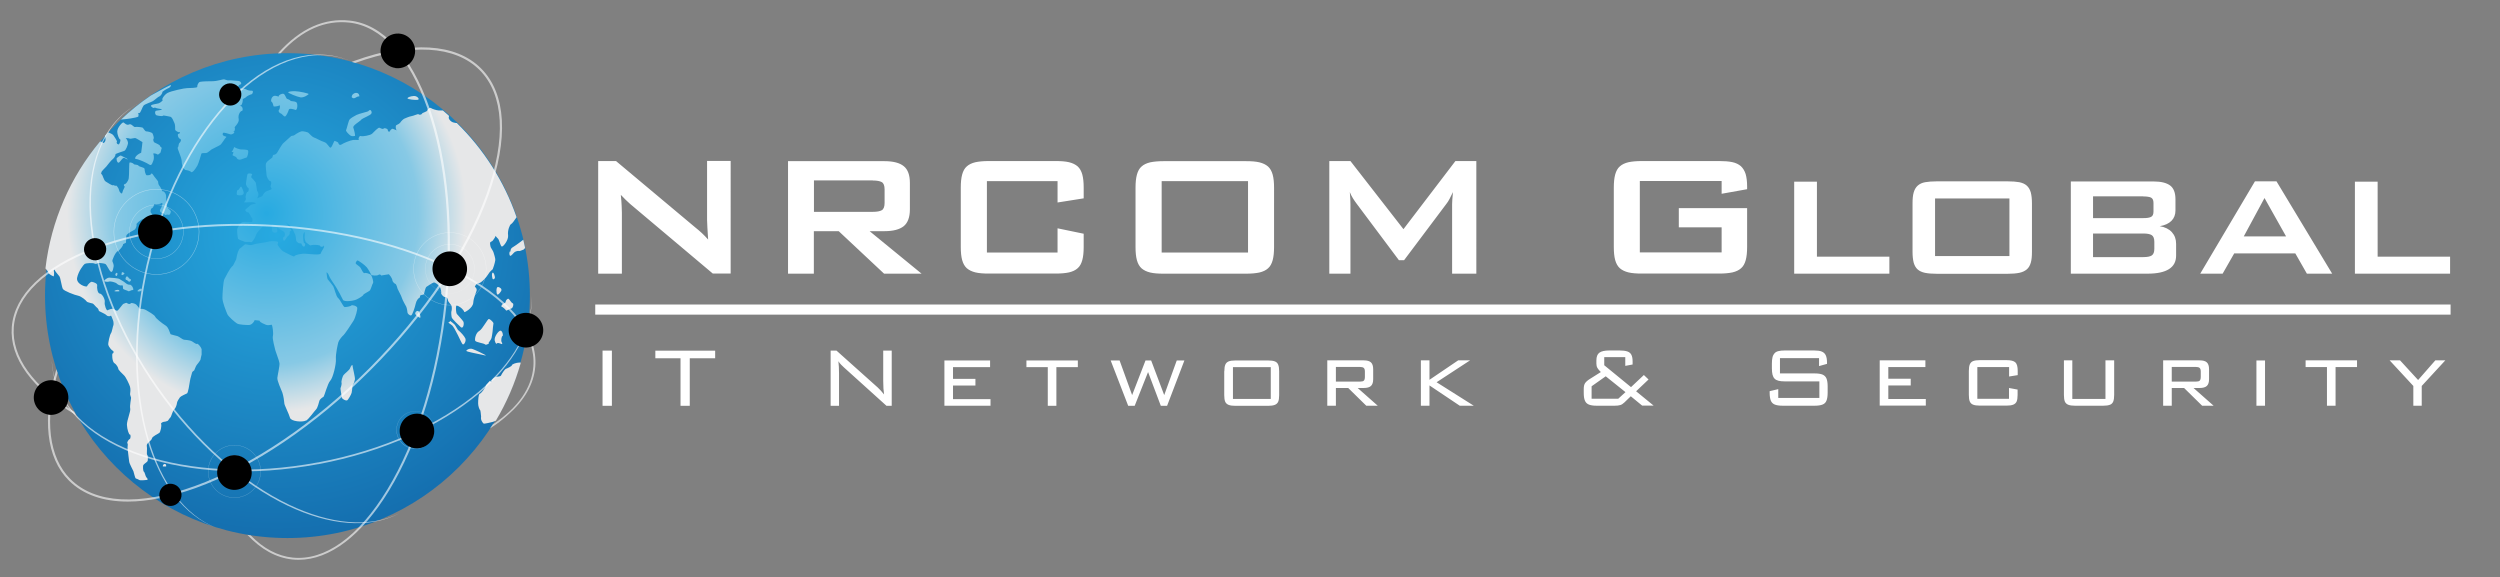 <?xml version="1.0" encoding="UTF-8"?> <!-- Generator: Adobe Illustrator 22.0.1, SVG Export Plug-In . SVG Version: 6.00 Build 0) --> <svg xmlns="http://www.w3.org/2000/svg" xmlns:xlink="http://www.w3.org/1999/xlink" id="Réteg_1" x="0px" y="0px" viewBox="0 0 667.064 153.956" style="enable-background:new 0 0 667.064 153.956;" xml:space="preserve"><rect x="0" y="0" width="667.064" height="153.956" fill="#808080" stroke="none"/> <style type="text/css"> .st0{fill:url(#SVGID_1_);} .st1{fill:url(#SVGID_2_);} .st2{fill:#FFFFFF;fill-opacity:0.6;} .st3{fill:#FFFFFF;fill-opacity:0.502;} .st4{fill:url(#SVGID_3_);} .st5{fill:url(#SVGID_4_);} .st6{fill:url(#SVGID_5_);} .st7{fill:url(#SVGID_6_);} .st8{fill:url(#SVGID_7_);} .st9{fill:url(#SVGID_8_);} .st10{fill:url(#SVGID_9_);} .st11{fill:url(#SVGID_10_);} .st12{fill:url(#SVGID_11_);} .st13{fill:url(#SVGID_12_);} .st14{fill:#FFFFFF;} .st15{fill:#FFFFFF;stroke:#FFFFFF;} </style> <g id="_776053232"> <g> <radialGradient id="SVGID_1_" cx="11615.522" cy="-20317.779" r="5665.61" gradientTransform="matrix(0.028 0 0 -0.028 -251.283 -506.109)" gradientUnits="userSpaceOnUse"> <stop offset="0" style="stop-color:#27AAE1"></stop> <stop offset="0.549" style="stop-color:#136AAB"></stop> <stop offset="0.831" style="stop-color:#002A76"></stop> <stop offset="0.929" style="stop-color:#136AAB"></stop> <stop offset="1" style="stop-color:#27AAE1"></stop> </radialGradient> <path class="st0" d="M12.012,78.876c0,35.717,28.97,64.687,64.687,64.687l0,0 c35.717,0,64.687-28.97,64.687-64.687l0,0c0-35.717-28.97-64.687-64.687-64.687 S12.012,43.159,12.012,78.876L12.012,78.876z"></path> <g> <radialGradient id="SVGID_2_" cx="11515.132" cy="-20108.559" r="1900.77" gradientTransform="matrix(0.028 0 0 -0.028 -251.283 -506.109)" gradientUnits="userSpaceOnUse"> <stop offset="0" style="stop-color:#27AAE1"></stop> <stop offset="0.761" style="stop-color:#87C9E5"></stop> <stop offset="1" style="stop-color:#E6E7E8"></stop> </radialGradient> <path class="st1" d="M139.911,89.931c-0.198,0.113-1.134,0.227-1.276,0.028 c-0.142-0.198-0.312,0.397-0.51,0.482c-0.198,0.085-0.085,0.595,0.198,0.425 c0.227-0.113,1.106,0.397,1.843,0.85c0.142-0.737,0.283-1.446,0.397-2.183 C140.308,89.676,140.024,89.874,139.911,89.931z M34.632,75.134 c0.369-0.198,0.425-0.652,0.198-0.624c-0.227,0.028-0.652-0.652-0.879-0.765 c-0.255-0.085-0.454,0.397-0.454,0.624c0,0.227,0.142,0.368,0.312,0.34 C33.98,74.68,34.263,75.304,34.632,75.134z M33.215,72.951 c-0.085-0.17-0.482-0.34-0.595-0.34s-0.198,0.312-0.198,0.68 c0.028,0.369,0.879-0.198,0.794-0.368V72.951z M31.23,72.809 c-0.255-0.085-0.454,0.283-0.454,0.482c0,0.17,0.142,0.34,0.312,0.34 s0.397-0.709,0.142-0.794V72.809z M30.55,77.657c0,0.17,0.935,0.057,1.162,0.085 c0.227,0,0.227-0.142-0.028-0.34c-0.227-0.198-1.162,0.085-1.162,0.283L30.55,77.657z M32.506,76.126c0.454-0.085,0.227,0.652,0.34,0.907 c0.113,0.255,1.191,0.482,1.389,0.652c0.227,0.17,0.765-0.34,1.191-0.283 c0.425,0.057-0.142-1.474-0.85-1.446c-0.709,0.057-1.276-0.652-1.446-0.737 c-0.17-0.085-0.992-0.595-1.247-0.765c-0.227-0.198-2.069-0.369-2.693-0.369 c-0.624,0-1.304,0.624-1.389,0.85c-0.113,0.198,0.992,0.34,1.304,0.198 c0.312-0.17,1.757,0.198,2.069,0.539s0.907,0.567,1.361,0.482L32.506,76.126z M36.673,77.657c0,0.17,0.935,0.142,1.077-0.142c0.142-0.283,0.057-0.51-0.17-0.51 C37.325,77.005,36.673,77.487,36.673,77.657z M31.202,42.11 c-0.227,0.198-0.028,1.247,0.397,1.304c0.425,0.028,1.106-1.587,1.644-1.247 c0.51,0.312,0.879,0.454,0.794,0.283c-0.085-0.17-1.587-0.822-1.757-0.935 c-0.198-0.113-0.822,0.425-1.077,0.624V42.11z M108.73,26.236 c-0.028,0.283,2.126,0.51,2.75,0.397c0.624-0.113-0.142-1.077-1.049-1.02 C109.523,25.669,108.758,25.953,108.73,26.236z M93.848,25.953 c0.765,0.765,1.191-0.34,2.041-0.227C95.86,24.195,93.791,24.705,93.848,25.953z M96.342,31.962c0.482-0.482,2.523-1.162,2.75-1.672 c0.227-0.51-0.142-0.935-0.34-0.935s-0.454,0.255-0.51,0.34 c-0.057,0.085-2.381,0.624-3.09,0.964c-0.709,0.34-1.559,0.879-1.843,1.191 c-0.312,0.312-0.794,2.608-0.964,2.863c-0.17,0.255,0.765,1.191,1.191,1.474 c0.425,0.255,0.992,0.113,1.162,0.085c0.17-0.057-0.227-1.672-0.425-2.211 c-0.227-0.567,1.587-1.559,2.098-2.069L96.342,31.962z M66.21,40.183 c-0.198-0.34-1.616-0.283-1.984-0.312c-0.34-0.028-1.417-0.369-1.616-0.595 c-0.198-0.227-0.369,0.879-0.68,1.02c-0.34,0.142,0.17,0.34,0.283,0.227 c0.142-0.113,0,0.567-0.17,0.794c-0.142,0.227,0.964,0.397,1.077,0.765 c0.113,0.369,0.567,0.595,1.02,0.51c0.425-0.085,1.304-0.51,1.587-0.539 c0.312-0.028,0.652-1.559,0.454-1.899L66.21,40.183z M63.489,50.699 c-0.227-0.113-0.369,0.794-0.312,1.134c0.057,0.34,0.907,0.312,1.247,0.255 c0.369-0.057,0.624-0.34,0.624-0.652c-0.028-0.283-0.539-1.644-0.737-1.644 S63.715,50.784,63.489,50.699z M80.185,25.981c0.907,0.113,1.928-0.624,2.154-0.85 c0.227-0.198-2.523-0.765-3.572-0.794c-1.049-0.028-1.899,0.113-1.871,0.312 C76.925,24.847,79.278,25.839,80.185,25.981z M75.649,25.046 c-0.454-0.17-1.389,0.369-1.276,0.652c0.113,0.283-0.765-0.369-1.389-0.057 c-0.624,0.312-0.794,1.389-0.51,1.531c0.283,0.142,0.482,0.992,0.51,1.162 c0,0.17,1.191,0.057,1.502-0.198c0.312-0.255,0.255,0.879-0.028,1.162 c-0.312,0.312,0.113,0.907,0.425,0.964c0.34,0.057,0.794,0.822,1.134,0.822 s0.907-1.304,1.049-1.814c0.142-0.482,1.276-0.113,1.786,0.057 c0.51,0.142,0.709-1.814,0.142-2.098c-0.567-0.283-1.276-0.142-1.502-0.369 c-0.227-0.227-0.624-0.425-0.879-0.482c-0.255-0.028-0.51-1.191-0.964-1.361V25.046z M67.202,24.195c-0.368,0.057-1.332-0.142-1.502-0.34 c-0.17-0.17-1.616-0.34-2.041-0.17c-0.425,0.17-0.142-1.02,0.454-1.134 c0.567-0.142,0.085-0.964-0.539-0.964s-2.154-0.227-2.494-0.142 c-0.369,0.085-1.049-0.255-1.304-0.283c-0.255-0.028-2.098,0.539-2.948,0.51 c-0.879-0.028-3.005,0.057-3.458,0.17c-0.482,0.113-0.794,1.02-0.737,1.332 c0.057,0.312-2.069,0.312-2.721,0.34c-0.68,0-4.252,0.765-5.187,1.276 c-0.935,0.51-1.672,1.814-1.361,1.843c0.312,0.028-0.51,0.765-1.02,0.935 c-0.51,0.17-1.701,0.255-1.984,0.539c-0.283,0.283,0.312,0.482,0.425,0.652 c0.113,0.17,0.454-0.17,0.765,0.028c0.312,0.17,1.361,0.255,1.616,0.369 c0.283,0.113-0.879,0.34-1.417,0.369s-0.425,1.106,0.028,1.247 c0.454,0.142,1.587,0.312,1.701,0.113s1.361,0.198,1.928,0.255 c0.567,0.057,0.992,1.474,1.162,1.757c0.17,0.312,0.198,1.361,0.17,1.672 s0.992,0.879,1.191,0.68c0.17-0.198,0.142,0.482-0.283,0.454 c-0.397-0.028-0.142,1.162,0.369,1.332c0.51,0.17,0.17,0.907-0.142,1.134 c-0.283,0.227-0.142,0.907-0.425,1.162c-0.283,0.255,1.077,2.608,1.049,3.827 c0,1.219,0.737,2.211,1.049,2.211c0.283,0,1.276,0.255,1.417,0.51 c0.142,0.255,0.624-0.17,0.794-0.369c0.198-0.198,0.595-0.794,0.907-1.304 c0.312-0.51,0.992-2.948,1.077-3.203c0.085-0.255,1.247-0.085,1.502-0.227 c0.255-0.142,1.02-0.737,1.219-0.907c0.227-0.17,1.843-0.879,2.296-1.191 c0.454-0.312,1.191-1.701,1.531-1.984c0.34-0.312-0.17-0.198-0.624-0.482 c-0.425-0.283-0.227-0.624-0.113-0.765c0.113-0.142,1.446,0.227,1.899,0.397 s1.332-0.454,0.992-0.68s-0.17-0.227,0-0.142c0.17,0.085,0.34-0.794,0.17-0.964 c-0.17-0.17,1.332-1.276,1.077-2.324c-0.255-1.049,0.425-2.098,0.822-2.126 c0.397,0,0.283-1.162-0.198-1.276c-0.482-0.113-0.028-0.227,0.142-0.369 c0.17-0.17,0.397-1.191,0.312-1.389c-0.113-0.198,0.737-0.425,0.879-0.652 s1.134-0.709,1.474-0.765c0.34-0.085,0.539-0.992,0.142-0.935L67.202,24.195z M43.448,124.457h0.879C44.497,123.493,43.391,123.663,43.448,124.457z M91.212,106.031 c0.057,0.51,1.077,0.907,1.361,0.822c0.312-0.085,1.134-1.587,1.247-2.041 s0.198-1.389,0.198-1.616c0-0.227,0.142-0.737,0.255-0.794 c0.113-0.057,0.312-0.567,0.425-1.134c0.113-0.567-0.624-3.231-0.624-3.713 c-0.028-0.482-0.539,0.227-0.68,0.709c-0.142,0.482-1.474,1.446-1.757,1.843 s-0.624,1.757-0.51,1.984c0.113,0.227-0.113,1.162-0.255,1.417 c-0.113,0.255,0.283,1.984,0.34,2.494V106.031z M110.799,83.496 c-0.227,0.482,1.247,1.502,1.361,1.247c0.113-0.227-0.198-1.389-0.454-1.672 c-0.255-0.255-0.68-0.085-0.907,0.397V83.496z M124.178,90.328 c-0.283-0.624-1.162-1.644-1.984-2.296l-0.312-0.51l-0.34-0.567 c-0.312-0.624-1.247-1.106-1.332-1.276c-0.085-0.17-0.368,0.539-0.68,0.34 c0.17,0.113,0.51,0.369,0.992,0.709c0.879,0.624,2.551,4.847,2.92,5.131 c0.368,0.283,0.992-0.879,0.737-1.502V90.328z M119.501,85.991L119.501,85.991 C119.36,85.905,119.36,85.877,119.501,85.991z M136.623,66.091 c-0.312,0.227-0.482,0.765-0.368,0.992c-0.057,0-0.085,0-0.142,0 c-0.255,0-0.283,0.992,0,1.162c0.255,0.17,0.879-0.765,1.219-0.992 c0.34-0.227,0.992-0.368,1.106-0.283c0.113,0.085,0.68-0.113,1.304-0.397 c0.113-0.057,0.227-0.227,0.368-0.454c-0.142-0.709-0.312-1.446-0.482-2.154 c-0.312,0.227-0.652,0.482-0.822,0.624c-0.34,0.312-1.729,1.219-2.126,1.474 L136.623,66.091z M137.019,89.222c0.737,0.539,2.438,0.283,2.466-0.737 C138.749,88.003,136.934,88.088,137.019,89.222z M133.76,77.543 c0.17-0.397-0.198-0.822-0.822-0.964c-0.624-0.142-0.539,1.757-0.255,1.984 c0.283,0.227,0.907-0.652,1.106-1.049L133.76,77.543z M132.002,74.283 c0.227-0.312-0.312-1.843-0.595-1.502s-0.085,1.219,0,1.531 c0.085,0.312,0.368,0.283,0.595-0.057V74.283z M126.106,93.134 c-0.737-0.283-1.587,0.17-1.672,0.454s2.835,0.737,3.798,0.992 c0.964,0.255,1.559,0.34,1.332,0.17C129.338,94.579,126.843,93.389,126.106,93.134z M131.435,88.428c0.057-0.454,0.142-1.814,0.227-2.098 c0.085-0.283-0.765-1.077-1.162-1.219s-1.701,2.693-2.636,3.203 c-0.935,0.51-1.276,2.239-1.049,2.636c0.255,0.397,2.211,0.624,2.551,0.907 c0.34,0.312,0.709-0.057,0.935-0.085c0.198-0.057,0.142-0.17,0.057-0.227 c-0.085-0.057,0.68-0.85,0.794-1.361c0.113-0.51,0.227-1.276,0.283-1.729V88.428z M134.1,89.647c0.227-0.085-0.028-1.332-0.51-1.417 c-0.482-0.113-1.814,1.644-1.587,2.636c0.255,0.992,0.539,0.935,0.68,0.709 c0.142-0.198,0.935,0.142,1.162,0.227c0.227,0.085,0.227-0.17,0-0.539 c-0.227-0.369,0-1.531,0.227-1.616H134.1z M135.063,82.844 c0.085,0.17,0.85-0.454,1.332-0.51c0.482-0.085,0.765-1.332,0.397-1.417 c-0.368-0.113-0.822-1.049-1.105-1.191c-0.255-0.113-0.765,0.425-0.765,0.794 c0.028,0.369-0.85,0.539-1.02,0.85c-0.17,0.312-0.142,0.539,0.028,0.51 c0.17-0.028,1.02,0.765,1.106,0.964H135.063z M81.63,112.268 c0.822-0.482,2.239-2.58,2.693-3.005c0.454-0.454,0.794-2.013,0.907-2.353 c0.085-0.34,0.794-0.907,1.049-0.992c0.255-0.085,1.106-3.572,1.843-4.337 c0.737-0.765,1.616-4.45,1.502-5.783c-0.085-1.332,0.482-3.855,0.652-4.479 c0.17-0.595,1.106-1.701,1.389-1.899c0.283-0.227,2.069-2.863,2.636-3.798 c0.567-0.935,1.106-3.033,1.02-3.515c-0.113-0.482-1.361-0.822-1.587-0.595 c-0.227,0.255-1.389,0.425-1.757,0.425c-0.368,0-1.219-2.013-1.757-2.409 s-1.02-2.693-1.304-3.146c-0.312-0.425-1.162-1.531-1.417-1.786 s-0.312-1.474-0.369-1.814s0.51,0.227,0.624,0.709 c0.113,0.482,1.474,2.438,1.899,3.09c0.425,0.652,1.559,2.75,1.843,3.402 s2.778,0.312,3.6-0.057c0.822-0.397,1.814-1.02,1.843-1.247 c0.028-0.227,1.332-0.822,1.672-1.106c0.369-0.283,0.68-1.786,0.907-2.013 c0.227-0.255-0.198-1.672-0.454-2.098s-1.559-0.765-1.814-0.595 c-0.255,0.17-0.822-0.964-1.02-1.361c-0.198-0.425-1.191-0.935-1.304-1.191 c-0.113-0.283,0.283-0.737,0.425-0.822c0.142-0.113,1.984,1.191,2.494,1.814 c0.51,0.624,1.106,1.814,1.219,2.013c0.085,0.198,1.531,0.312,1.843,0.057 c0.312-0.227,0.68-0.17,0.822,0.142l0.454-0.085l1.587-0.255 c0.737,0.794,0.964,1.502,0.935,1.672c-0.028,0.142,0.454,0.822,0.765,0.879 c0.312,0.057,0.539,1.106,0.624,1.361c0.085,0.255,0.992,1.814,1.162,2.466 c0.198,0.652,0.964,1.928,1.134,2.268c0.17,0.34,0.34,1.332,0.34,1.587 s0.567,0.794,0.935,0.765c0.369-0.028,1.077-2.296,1.247-3.118 c0.17-0.85,0.737-1.531,0.907-1.531c0.17,0,0.312-0.482,0.312-0.652 c0-0.17,0.907-0.17,0.992-0.397c0.085-0.227,0.34-1.729,0.68-1.956 s1.474-0.992,1.899-1.134c0.397-0.142,1.446,0.765,1.672,1.162 c0.227,0.425,0.454,1.474,0.34,1.644c-0.085,0.17,0.539,1.106,1.106,1.077 c0.539-0.028,0.737,0.709,0.737,0.964c0.028,0.255,0.765,0.992,0.907,1.332 s0.113,1.247,0,1.446s-0.028,1.389,0.085,1.729c0.113,0.34,1.814,2.041,2.438,2.58 c0.652,0.51,0.935-1.077,0.624-1.559c-0.312-0.482-1.446-1.644-1.701-1.984 s-0.312-1.729-0.198-2.098c0.085-0.397,0.964,0.198,1.332,0.482 c0.368,0.283,0.85,0.907,0.85,1.106s2.296-1.077,2.381-2.466 c0.085-1.389,0.85-2.948,0.907-3.317c0.085-0.369-0.227-0.879-0.425-0.879 c-0.198-0.028,0.34-1.049,0.964-1.049c0.652,0.028,2.183-1.701,2.551-2.381 c0.369-0.68,1.106-1.247,1.191-1.332c0.085-0.085,0.595-1.701,0.68-2.353 c0.085-0.652-0.368-1.701-0.425-2.041c-0.057-0.34-0.595-1.134-0.737-1.389 c-0.142-0.255-0.283-1.191-0.198-1.361c0.085-0.17,0.652-0.368,0.709-0.51 c0.057-0.17,0.709-0.85,0.68-1.162c-0.057-0.312,0.397,0.397,0.709,0.652 c0.312,0.255,0.624,1.899,0.992,2.098c0.368,0.17,1.871-1.757,1.701-3.005 c-0.198-1.247,0.454-2.835,0.794-2.976c0.283-0.113,0.992-1.106,1.474-1.843 c-3.317-9.609-8.844-18.198-15.959-25.143c-0.085,0-0.17,0-0.255,0l-0.567-0.113 c-0.935-0.198-1.474-1.191-1.304-1.417c0.057-0.085,0.057-0.227,0-0.425 c-0.51-0.454-1.049-0.935-1.587-1.389c-0.425,0-0.907,0-1.162,0 c-0.567-0.028-1.757-0.425-1.984-0.624c-0.227-0.227-0.935,0.198-0.992,0.595 s-1.332,0.595-1.446,0.907c-0.142,0.312-0.794,0.34-0.907,0.142 c-0.113-0.17-1.304,0.425-1.899,0.51s-1.672,0.567-1.928,0.68 c-0.255,0.113-0.879,0.737-0.992,0.964c-0.113,0.255-0.85,0.68-1.106,0.765 c-0.255,0.085-0.198,1.191,0.113,1.332c0.312,0.142-0.567-0.142-0.964-0.34 s-0.822,0.482-0.964,0.709c-0.113,0.227-0.482-0.142-0.482-0.454 c0-0.34-0.964-0.595-1.106-0.34c-0.142,0.255-0.822-0.085-1.106-0.227 c-0.283-0.142-1.502,1.134-1.956,1.587c-0.454,0.454-2.608,0.822-3.033,0.624 c-0.397-0.17-0.794,0.964-0.454,1.049c0.34,0.057-0.879-0.057-1.559,0 c-0.68,0.057-2.636,0.85-3.09,1.191c-0.482,0.34-0.85-0.085-0.85-0.34 s-0.737-0.51-0.964-0.595c-0.227-0.085-0.652,1.474-1.049,1.757 c-0.397,0.312-0.85-1.191-1.757-1.446c-0.907-0.255-2.324-1.134-2.75-1.219 c-0.397-0.113-1.219-0.964-1.446-1.219c-0.227-0.255-1.389-0.454-1.757-0.454 c-0.369,0-1.587,0.68-1.899,0.964c-0.34,0.283-0.822,0.227-0.964,0.312 c-0.17,0.085-1.531,1.446-2.041,1.843c-0.539,0.425-1.446,2.211-1.757,2.665 c-0.312,0.425-0.737,0.51-0.907,0.51c-0.17,0-0.312,0.482-0.312,0.652 s-1.559,0.992-1.729,1.701s0.142,2.324,0.142,2.92c0,0.567,0.595,1.729,1.02,1.757 c0.425,0.028,0.198,0.992,0.085,1.247c-0.113,0.283,0.283,0.567,0.255,0.794 c0,0.227-1.106,0.539-1.446,0.68c-0.34,0.113-0.879,0.879-0.964,1.162 c-0.057,0.255-1.106,0.425-1.446,0.765c0.085-0.227,0.198-0.567,0.283-0.765 c0.198-0.369-0.085-1.049-0.227-1.191c-0.17-0.142-0.255-2.013-0.51-2.438 c-0.255-0.397-0.935-1.106-1.077-1.219c-0.17-0.142,0.113-0.624,0.198-0.85 c0.085-0.198-0.879-0.34-1.134-0.17c-0.255,0.142-0.397,2.013-0.51,2.523 c-0.113,0.51,0.482,1.304,0.652,1.332c0.142,0.028,0.113,0.964-0.227,0.992 s-0.652,1.389-0.482,1.672c0.17,0.312-0.255,0.907-0.454,1.049s1.304,0.057,2.013,0.028 c0.68-0.028,1.219,0.283,1.162,0.34c-0.085,0.057-1.332,0.255-1.559,0.539 c-0.227,0.283-1.077,0.879-1.247,1.106c-0.17,0.227,0.283,0.737,0.652,0.709 c0.369-0.028,0.765,1.247,1.049,1.474s0.17,0.879,0.057,1.077 c-0.142,0.17-1.814-0.113-2.466,0.028c-0.652,0.17-1.446,1.502-1.502,2.013 c-0.057,0.51,0.113,1.984,0.198,2.381c0.085,0.397,1.417,0.652,1.701,0.85 s1.559,0,1.843,0.142c0.255,0.142,1.134-1.304,1.304-1.956 c0.17-0.652,1.531-1.871,1.814-2.324c0.283-0.454,1.757-0.397,2.126-0.624 c0.368-0.227,0.17,1.134,0.34,1.871c0.17,0.737,1.587,0.652,1.389-0.057 c-0.198-0.709,0.142-0.992,0.198-0.737c0.057,0.255,1.417,0.794,1.672,1.191 s0.17,1.219-0.113,1.219c-0.312,0-0.312,0.907,0,1.02s0.737-1.049,1.077-1.219 s0.624-0.879,0.454-0.935c-0.142-0.057,0.283-0.68,0.482-0.482 s-0.737-1.389-1.304-1.956c-0.567-0.567-0.17-0.312,0.907,0.567l0.737,1.049 c0.142,0.198,0.34,0.765,0.454,0.964l0.17,0.312c0.142,0.369,0.283,1.361,0.283,1.644 c0,0.255,0.595,0.794,0.935,0.765c0.369-0.028,0.624,0.17,0.539,0.17 c-0.085,0,0.227,0.709,0.595,0.709c0.34,0.028,0.51-0.907,0.142-0.907 c-0.34-0.028-0.312-1.332-0.34-1.899c-0.028-0.567,0.255-1.049,0.369-1.049 s-0.028,1.191,0,1.446c0,0.255,0.142,0.794,0.312,1.191l0.368,0.283l0.822,0.624 c1.162-0.34,2.75-0.085,2.693,0.17c-0.057,0.227,0.879,0.283,0.935-0.085 c0.057-0.397,0.085,0,0.085,0.283c0,0.255-0.765,1.304-0.907,1.786 c-0.142,0.482-2.835,0.142-3.997,0.057c-1.162-0.085-2.891,0.312-3.005,0.652 c-0.113,0.34-1.956-0.794-2.778-1.162c-0.85-0.369-1.502-1.616-1.672-1.786 c-0.17-0.17,0.142-0.567,0.057-0.822c-0.085-0.255-1.984-0.312-2.523-0.113 c-0.567,0.198-3.402,0.51-4.082,0.794c-0.68,0.312-1.701-0.028-2.013-0.085 c-0.312-0.057-1.077,0.879-1.446,1.049c-0.397,0.17-0.879,1.502-1.077,2.948 l-0.51,1.02l-0.34,0.652c-0.935,0.709-1.984,3.118-2.296,3.6 c-0.312,0.482-0.539,3.912-0.539,5.074c0,1.162,1.02,3.6,1.304,4.28 c0.283,0.68,2.041,2.183,2.608,2.523c0.595,0.34,2.494,0.397,3.118,0.397 c0.624,0,1.332-0.595,1.559-1.304l0.907,0.085l0.425,0.057 c0.028,0.51,1.361,0.907,1.701,1.106c0.34,0.17,1.219,0.057,1.474-0.028 c0.255-0.085,0.567,2.296,0.369,3.005c-0.198,0.68,0.482,3.09,0.652,3.827 c0.198,0.737,1.02,2.721,1.106,3.43s-0.482,3.09-0.567,3.912 c-0.085,0.822,1.049,3.146,1.332,3.94c0.283,0.794,0.539,2.523,0.539,2.92 s1.247,2.806,1.502,3.798c0.283,0.992,3.373,1.247,4.224,0.737L81.63,112.268z M34.774,31.622c0.765-0.142,2.069-0.34,2.154-0.567 c0.057-0.17,0.085-0.709-0.085-0.907c0.113,0,0.255,0,0.369,0 c0.283,0,0.794-1.616,1.106-1.984c0.312-0.369,2.098-0.935,2.494-1.191 c0.425-0.255,1.361-1.134,1.701-1.247c0.369-0.113,0.879-0.935,0.794-1.106 c-0.085-0.17,1.191-0.935,1.701-1.134c0.482-0.198,0.737-0.765,0.539-0.794 c-0.113-0.028-2.835,1.389-5.301,2.806c-2.835,1.928-5.499,4.082-7.965,6.406 c0.765-0.057,1.984-0.198,2.466-0.283H34.774z M39.196,58.948L39.196,58.948 C39.167,58.948,39.167,58.948,39.196,58.948z M31.571,98.406 c-0.085,0.17,1.077,1.361,1.531,1.757c0.454,0.397,1.389,2.353,1.587,3.005 s0.085,1.672,0.028,1.928c-0.057,0.255,0.227,0.794,0.255,1.02 c0.028,0.227-0.397,2.126-0.227,2.891c0.17,0.765-0.907,3.146-0.879,4.337 c0.028,1.191,0.567,2.75,0.794,2.608c0.227-0.113,0.283,1.077-0.085,1.219 s-0.794,1.077-0.567,1.134c0.198,0.057-0.028,0.992,0.028,1.361 c0.057,0.368,0.369,2.835,0.425,3.458c0.057,0.624,0.935,2.126,1.134,2.608 c0.17,0.51,0.369,1.474,0.454,1.616c0.085,0.142,0.17,0.312,0.17,0.312 c0.028,0,0.737,0.255,0.935,0.425c0.198,0.142,1.587,0.057,2.041-0.028 s0.028-0.51-0.17-0.737c-0.198-0.227-0.397-1.332-0.624-1.446 s-0.34-1.502-0.142-1.814c0.198-0.312,1.049-0.794,1.134-1.049 c0.085-0.255,0.113-1.474-0.113-1.644c-0.227-0.17,0.057-1.644-0.113-2.381 s1.276-1.389,1.361-1.984c0.085-0.567,1.644-1.219,1.984-1.502s0.652-1.956,0.482-2.324 c-0.17-0.369,0.567-0.652,0.907-0.652s0.709-0.227,0.822-0.227 c0.113,0,0.51-0.737,0.737-0.907s0.652-1.928,1.049-2.211 c0.397-0.283,0.709-1.361,0.709-1.672c0-0.312,0.595-1.247,0.794-1.502 c0.198-0.283,1.644-0.935,1.899-1.049c0.255-0.113,0.652-2.438,0.765-3.288 c0.113-0.85,0.539-1.956,0.567-2.239s0.482-0.51,0.567-0.595 c0.085-0.085,0.425-1.162,0.652-1.417c0.227-0.255,1.02-1.276,1.049-1.502 s0.142-0.822,0.283-1.304v-0.567v-0.907c-0.255-0.709-1.049-1.587-1.247-1.389 s-1.106-0.624-1.559-0.794c-0.454-0.17-1.616-0.312-1.899-0.312 s-1.304-0.822-1.729-0.964c-0.454-0.142-1.587-0.368-1.814-0.482 c-0.198-0.142-0.482-1.843-1.417-2.381c-0.907-0.567-2.523-1.843-2.721-2.324 c-0.17-0.482-1.956-1.474-2.494-1.786c-0.539-0.312-1.361-0.368-1.474-0.255 c-0.113,0.113-0.794-0.935-1.134-1.219c-0.369-0.283-1.417-0.539-1.474-0.255 c-0.057,0.255-0.737,0.113-0.907-0.085c-0.17-0.227-0.709,0.085-0.964,0.17 c-0.255,0.085-1.134,1.417-1.531,1.757c-0.397,0.312-0.879-0.312-1.162-0.425 c-0.255-0.113-1.276,0.198-1.559,0.397s-0.907-1.417-0.765-2.183 c0.142-0.737-0.68-2.239-1.304-2.268c-0.624-0.028-0.822-1.587-0.709-2.183 c0.113-0.567-1.134-0.935-1.446-0.964c-0.312-0.057-1.106,0.765-1.247,1.162 c-0.142,0.397-3.005-0.539-2.665-2.239c0.34-1.729,1.701-3.487,2.041-3.713 c0.34-0.198,2.183-0.312,2.58-0.085c0.397,0.227,0.765,0,0.85-0.113 c0.057-0.113,1.559,0.028,2.013,0.198c0.454,0.17,1.077,1.928,1.559,2.126 c0.482,0.227,0.624-1.134,0.709-1.446c0.085-0.34-0.227-1.162-0.34-1.389 c-0.113-0.227,0.737-2.324,1.446-2.693c0.709-0.369,1.446-1.531,1.389-1.729 s0.567-0.369,0.737-0.454s-0.028-1.786,0.255-2.154 c0.283-0.369,1.587-1.134,2.013-1.332c0.425-0.17,0.737-1.247,0.595-1.446 c-0.142-0.198,1.077-1.247,1.729-1.446c0.652-0.198,1.191,0.369,1.049,0.454 c0.113-0.085,1.02-0.539,1.389-0.765c0.425-0.283,0-1.077-0.283-1.332 c-0.283-0.227-0.113-1.162,0.227-1.247c0.34-0.085,0.652-0.879,0.539-1.049 c-0.085-0.17,1.417,0.142,1.984-0.283c0.567-0.425,0.17,1.02-0.255,1.587 c-0.425,0.567,0.312,1.134,0.567,1.02c0.255-0.113,0.539,0.312,0.595,0.482 c0.057,0.17,0.624-0.17,0.992,0c0.369,0.17,0.595-0.51,0.624-0.822 c0.028-0.312-0.907-0.964-1.049-1.332c-0.142-0.369-0.198-2.58-0.227-3.033 c-0.028-0.454-0.624-1.191-0.822-1.049c-0.198,0.113-0.595-1.162-0.907-1.446 c-0.312-0.283-0.397-0.907-0.369-1.106c0.028-0.198-1.049-1.332-1.332-1.843 c-0.255-0.51-0.624-0.425-0.652-0.17c-0.028,0.227-0.765,0.283-1.077,0.255 c-0.312-0.028-0.567-1.219-0.567-1.672c0-0.454-1.389-0.539-1.616-0.879 c-0.227-0.369-1.134-0.198-1.276-0.454c-0.142-0.255-0.935-0.482-1.106-0.397 c-0.17,0.085-0.085,3.317-0.227,4.195c-0.142,0.879-0.879,1.644-1.162,1.616 c-0.255-0.028-0.113,0.624,0.085,0.567c0.198-0.057-0.51,0.964-0.624,1.616 c-0.085,0.652-0.765-0.028-0.879-0.624s-0.765-1.417-0.879-1.191 c-0.113,0.198-0.567-0.255-0.765-0.113s-1.446-0.709-1.928-0.992 c-0.51-0.255-0.794-1.814-1.077-1.928c-0.283-0.142-0.057-0.312-0.057-0.567 c0-0.227,0.964-1.134,1.276-1.474c0.283-0.369,1.361-1.757,1.786-2.041 c0.425-0.312,0.765-1.106,0.68-1.247c-0.085-0.142,1.814-0.737,2.324-0.907 c0.51-0.17,0.964-1.616,1.02-2.013c0.057-0.425-0.312-1.191-0.567-1.304 c-0.255-0.113,0.709-0.142,1.02,0.028c0.312,0.142,1.304-0.283,1.672-0.085 s1.162,0.652,1.729,1.02l-0.113,1.049l-0.227,1.786 c-1.502,0.624-1.928,1.672-1.389,1.672c0.51-0.028,2.891,1.02,3.572,1.502 c0.68,0.482,0.879-0.709,1.077-1.106s0.142-1.531-0.028-1.757 c-0.17-0.227,0.765-0.142,1.049,0.113c0.255,0.255,0.567-0.255,0.765-0.34 c0.198-0.085,0.312-1.077,0.425-1.276c0.113-0.198-0.454-0.397-0.454-0.652 c-0.028-0.255-1.077-0.709-1.446-0.879c-0.34-0.17-0.425-0.907-0.255-1.02 c0.17-0.142-0.113-1.077-0.283-1.389c-0.17-0.312-1.276-0.567-1.672-0.567 c-0.369,0-0.765-0.879-0.964-0.992c-0.227-0.113-1.644-0.283-2.013-0.17 c-0.369,0.113-1.02-1.02-1.616-0.68s-1.219-0.397-1.474-0.539 c-0.283-0.142-1.672,1.361-1.672,2.409c0.028,1.077,0.539,2.098,0.765,2.126 s-0.057,0.992-0.283,1.247c-0.255,0.283-0.822-0.283-0.595-0.539 c0.227-0.227-0.624-1.361-0.907-1.786c-0.198-0.34-0.935-0.624-1.417-0.822 c-0.283,0.312-0.567,0.624-0.85,0.964c0.113,0.397,0.227,0.879,0.113,1.276 c-0.198,0.652-0.737,0.737-0.794,0.454c-0.028-0.113-0.283-0.227-0.624-0.255 c-7.852,9.411-13.068,21.09-14.57,33.874c0.312,0.369,0.68,0.794,0.765,1.077 c0.17,0.567,1.162,0.935,1.361,1.049c0.17,0.113,0.255-1.077,0.113-1.417 c-0.113-0.312,0.255-0.51,0.227-0.283c0,0.227,0.935,1.276,1.247,1.672 c0.312,0.368,0.624,2.863,0.935,3.373c0.283,0.539,3.146,1.644,4.082,1.814 c0.907,0.198,2.069,1.219,2.268,1.531c0.17,0.283,1.389,0.454,1.644,0.567 c0.255,0.113,0.879,0.964,1.162,1.134c0.255,0.17,0.454,0.652,0.454,0.794 c0,0.142,1.616,0.737,2.013,1.162s1.049,0.312,1.162,0.142 c0.113-0.17,0.425,0.85,0.595,1.219c0.17,0.369,0.198,1.247,0.085,1.389 c-0.113,0.142-0.369,1.757-0.624,2.069c-0.283,0.312-0.85,2.693-0.709,3.146 c0.113,0.482,0.879,1.417,1.219,1.559c0.312,0.142,0.198,0.652-0.057,0.68 c-0.255,0.028-0.142,2.268,0.454,2.608s1.106,1.332,1.02,1.502H31.571z M138.578,96.734 c-0.85,0.028-1.956,0.425-1.984,0.709c-0.028,0.283-1.191,0.822-1.587,0.964 c-0.397,0.17-1.134,1.361-1.304,1.757c-0.17,0.397-1.134,0.283-1.474,0.425 c-0.34,0.142-1.077,0.737-1.077,1.106c0,0.34-0.198,0.312-0.425-0.085l-0.454,0.482 l-0.539,0.624c-0.312,0.992-1.361,2.239-1.729,2.353 c-0.368,0.113-0.425,1.843-0.425,2.551c0,0.709,0.283,1.587,0.595,1.928l0.085,0.567 l0.113,1.106c-0.198,0.85,0.454,1.616,0.652,1.786 c0.198,0.142,1.786-0.283,2.409-0.425c0.255-0.057,0.567-0.198,0.879-0.34 c2.863-4.791,5.102-9.978,6.661-15.477c-0.113-0.028-0.227-0.028-0.34-0.028l0,0H138.578 z"></path> </g> <g> <path class="st2" d="M93.082,16.088c-1.077-0.425-2.183-0.765-3.317-1.02 c-10.035-2.239-20.721,2.891-29.906,13.039C50.818,38.085,43.221,52.939,39.196,70.287 c0,0.028,0,0.057-0.028,0.085c-3.997,17.348-3.685,33.987,0.085,46.828 c3.458,11.764,9.808,20.381,18.397,23.613c-8.362-3.345-14.542-11.877-17.943-23.443 c-3.77-12.841-4.082-29.452-0.085-46.828c0-0.028,0-0.057,0.028-0.085 c4.025-17.376,11.622-32.202,20.665-42.18c9.184-10.12,19.871-15.279,29.906-13.039 C91.212,15.465,92.147,15.748,93.082,16.088z"></path> </g> <g> <path class="st2" d="M13.826,96.28c0.028,1.134,0.17,2.296,0.397,3.43 c1.956,10.063,10.913,17.773,23.839,22.11c12.728,4.28,29.31,5.301,46.772,2.041 c0.028,0,0.057,0,0.085,0c17.461-3.26,32.485-10.205,42.718-18.765 c9.354-7.852,14.712-17.093,14.202-26.22c0.283,8.957-5.046,18.028-14.23,25.739 c-10.233,8.561-25.257,15.506-42.718,18.765c-0.028,0-0.057,0-0.085,0 c-17.461,3.26-34.044,2.239-46.772-2.041c-12.898-4.337-21.883-12.047-23.839-22.11 C13.996,98.236,13.882,97.272,13.826,96.28z"></path> </g> <g> <path class="st2" d="M37.41,27.37c-1.02,0.51-2.013,1.106-2.976,1.786 c-8.362,5.981-11.679,17.376-10.261,30.983c1.389,13.38,7.37,28.97,17.631,43.54 c0,0.028,0.028,0.028,0.028,0.057c10.261,14.57,22.847,25.427,34.923,31.181 c11.055,5.272,21.713,6.293,29.849,2.041c-8.079,3.997-18.539,2.92-29.424-2.268 c-12.076-5.754-24.661-16.611-34.923-31.181c-0.028-0.028-0.028-0.028-0.057-0.057 C31.967,88.882,25.958,73.291,24.569,59.912c-1.417-13.606,1.899-25.002,10.261-30.983 c0.822-0.595,1.672-1.106,2.551-1.559H37.41z"></path> </g> <g> <path class="st3" d="M41.747,54.696c-3.94,0-7.143,3.203-7.143,7.143s3.203,7.143,7.143,7.143 s7.143-3.203,7.143-7.143S45.687,54.696,41.747,54.696z M41.747,69.068 c-3.997,0-7.228-3.231-7.228-7.228s3.231-7.228,7.228-7.228s7.228,3.231,7.228,7.228 S45.744,69.068,41.747,69.068z"></path> <path class="st3" d="M41.747,50.557c-6.236,0-11.31,5.074-11.31,11.31 s5.074,11.31,11.31,11.31s11.31-5.074,11.31-11.31S47.983,50.557,41.747,50.557z M41.747,73.291c-6.293,0-11.424-5.131-11.424-11.424s5.131-11.424,11.424-11.424 s11.424,5.131,11.424,11.424S48.04,73.291,41.747,73.291z"></path> <path class="st3" d="M41.747,58.353c-1.928,0-3.515,1.587-3.515,3.515s1.587,3.515,3.515,3.515 s3.515-1.587,3.515-3.515S43.675,58.353,41.747,58.353z M41.747,65.439 c-1.956,0-3.572-1.616-3.572-3.572s1.616-3.572,3.572-3.572s3.572,1.587,3.572,3.572 C45.319,63.824,43.703,65.439,41.747,65.439z"></path> </g> <g> <path class="st3" d="M120.04,65.213c-3.6,0-6.52,2.92-6.52,6.52 s2.92,6.52,6.52,6.52c3.6,0,6.52-2.92,6.52-6.52S123.64,65.213,120.04,65.213 z M120.04,78.28c-3.628,0-6.576-2.948-6.576-6.576c0-3.628,2.948-6.576,6.576-6.576 c3.628,0,6.576,2.948,6.576,6.576C126.616,75.332,123.668,78.28,120.04,78.28z"></path> <path class="st3" d="M120.04,62.094c-5.301,0-9.638,4.309-9.638,9.638 c0,5.301,4.309,9.638,9.638,9.638c5.301,0,9.638-4.309,9.638-9.638 C129.678,66.431,125.369,62.094,120.04,62.094z M120.04,81.455 c-5.357,0-9.723-4.365-9.723-9.723s4.365-9.723,9.723-9.723 c5.357,0,9.723,4.365,9.723,9.723S125.397,81.455,120.04,81.455z"></path> <path class="st3" d="M120.04,67.849c-2.126,0-3.883,1.729-3.883,3.883 c0,2.126,1.729,3.883,3.883,3.883c2.126,0,3.883-1.729,3.883-3.883 C123.923,69.606,122.194,67.849,120.04,67.849z M120.04,75.672 c-2.183,0-3.94-1.757-3.94-3.94s1.757-3.94,3.94-3.94s3.94,1.757,3.94,3.94 S122.223,75.672,120.04,75.672z"></path> </g> <g> <path class="st3" d="M110.799,109.745c-2.75,0-4.961,2.239-4.961,4.961 c0,2.75,2.239,4.961,4.961,4.961c2.75,0,4.961-2.239,4.961-4.961 C115.76,111.956,113.52,109.745,110.799,109.745z M110.799,119.751 c-2.778,0-5.017-2.239-5.017-5.017s2.239-5.017,5.017-5.017 c2.778,0,5.017,2.239,5.017,5.017S113.577,119.751,110.799,119.751z"></path> <path class="st3" d="M110.799,111.757c-1.644,0-2.976,1.332-2.976,2.976 c0,1.644,1.332,2.976,2.976,2.976c1.644,0,2.976-1.332,2.976-2.976 C113.775,113.09,112.443,111.757,110.799,111.757z M110.799,117.739 c-1.672,0-3.005-1.361-3.005-3.005c0-1.672,1.361-3.005,3.005-3.005 c1.672,0,3.005,1.361,3.005,3.005C113.804,116.406,112.443,117.739,110.799,117.739z"></path> </g> <g> <path class="st3" d="M62.553,118.816c-3.855,0-6.973,3.118-6.973,6.973 s3.118,6.973,6.973,6.973s6.973-3.118,6.973-6.973S66.408,118.816,62.553,118.816z M62.553,132.819c-3.883,0-7.03-3.146-7.03-7.03s3.146-7.03,7.03-7.03 s7.03,3.146,7.03,7.03S66.437,132.819,62.553,132.819z"></path> <path class="st3" d="M62.553,121.622c-2.296,0-4.167,1.871-4.167,4.167 s1.871,4.167,4.167,4.167c2.296,0,4.167-1.871,4.167-4.167 S64.849,121.622,62.553,121.622z M62.553,129.984c-2.324,0-4.224-1.899-4.224-4.224 c0-2.324,1.899-4.224,4.224-4.224s4.224,1.899,4.224,4.224 C66.777,128.085,64.878,129.984,62.553,129.984z"></path> </g> <g> <path class="st2" d="M114.597,28.787c-4.932-14.117-12.501-22.394-21.373-23.301 c-6.491-0.68-12.926,1.871-19.077,8.759c0.255,0,0.482-0.028,0.737-0.028 c5.924-6.491,12.076-8.844,18.255-8.192c8.617,0.907,16.044,9.043,20.92,22.961 c4.961,14.23,6.576,32.655,4.564,51.874c-2.041,19.219-7.483,36.907-15.307,49.805 c-7.654,12.586-16.639,19.02-25.257,18.113c-3.997-0.425-7.795-2.438-11.169-5.924 c-0.34-0.057-0.624-0.085-0.879-0.142c3.6,3.855,7.654,6.123,11.991,6.576 c0.539,0.057,1.106,0.085,1.672,0.085c8.334,0,16.838-6.491,24.123-18.454 c7.88-12.954,13.351-30.728,15.392-50.031s0.425-37.814-4.564-52.101H114.597z"></path> </g> <g> <path class="st2" d="M128.345,18.242c-6.718-6.718-18.737-7.427-33.846-1.984 c-0.227,0.085-0.425,0.17-0.652,0.255c0.312,0.085,0.624,0.17,0.935,0.283 c14.854-5.329,26.617-4.677,33.165,1.871s7.2,18.369,1.843,33.25 c-5.499,15.222-16.639,31.72-31.323,46.431c-14.712,14.712-31.181,25.824-46.431,31.323 c-14.882,5.386-26.702,4.706-33.25-1.843c-5.754-5.754-6.973-15.789-3.43-28.346 c-0.085-0.227-0.227-0.68-0.312-0.964c-3.883,13.124-2.721,23.669,3.345,29.707 c3.742,3.742,9.099,5.613,15.704,5.613c5.301,0,11.424-1.219,18.142-3.628 c15.307-5.528,31.861-16.696,46.63-31.465l0.028-0.028 c14.769-14.769,25.937-31.323,31.436-46.63C135.772,36.979,135.092,24.961,128.345,18.242z"></path> </g> <g> <path class="st2" d="M124.32,73.546c-12.756-7.2-30.104-11.962-48.869-13.38h-0.057 c-18.737-1.417-36.595,0.68-50.287,5.896C11.586,71.194,3.791,78.734,3.139,87.294 c-0.624,8.22,5.443,16.526,17.15,23.471l-0.482-0.907 C8.808,103.112,3.082,95.175,3.678,87.323c0.624-8.334,8.306-15.704,21.628-20.778 c13.635-5.187,31.408-7.257,50.088-5.868h0.057c18.652,1.417,35.915,6.151,48.614,13.294 c12.416,7.002,18.879,15.449,18.255,23.783c-0.425,5.726-4.054,11.055-10.857,15.506 c-0.198,0.283-0.454,0.68-0.709,1.049c1.786-1.106,3.232-2.268,4.62-3.487 c4.535-3.912,7.087-8.334,7.455-13.039c0.652-8.532-5.924-17.178-18.539-24.265 L124.32,73.546z"></path> </g> <g> <radialGradient id="SVGID_3_" cx="11071.442" cy="-22302.459" r="110.934" gradientTransform="matrix(0.028 0 0 -0.028 -251.283 -506.109)" gradientUnits="userSpaceOnUse"> <stop offset="0" style="stop-color:#FFFFFF"></stop> <stop offset="1" style="stop-color:#000000"></stop> </radialGradient> <path class="st4" d="M61.873,130.665c-2.523-0.369-4.252-2.721-3.883-5.272 c0.369-2.523,2.721-4.252,5.244-3.883c2.523,0.369,4.252,2.75,3.883,5.272 c-0.369,2.523-2.75,4.252-5.272,3.883l0,0H61.873z"></path> </g> <g> <radialGradient id="SVGID_4_" cx="9345.872" cy="-21595.699" r="110.89" gradientTransform="matrix(0.028 0 0 -0.028 -251.283 -506.109)" gradientUnits="userSpaceOnUse"> <stop offset="0" style="stop-color:#FFFFFF"></stop> <stop offset="1" style="stop-color:#000000"></stop> </radialGradient> <path class="st5" d="M12.947,110.624c-2.523-0.368-4.252-2.721-3.883-5.244 c0.369-2.523,2.721-4.252,5.244-3.883s4.252,2.75,3.883,5.272 s-2.75,4.252-5.272,3.883l0,0L12.947,110.624z"></path> </g> <g> <radialGradient id="SVGID_5_" cx="13099.202" cy="-20384.459" r="110.835" gradientTransform="matrix(0.028 0 0 -0.028 -251.283 -506.109)" gradientUnits="userSpaceOnUse"> <stop offset="0" style="stop-color:#FFFFFF"></stop> <stop offset="1" style="stop-color:#000000"></stop> </radialGradient> <path class="st6" d="M119.331,76.296c-2.523-0.369-4.252-2.721-3.883-5.272 c0.368-2.523,2.721-4.252,5.244-3.883c2.523,0.368,4.252,2.75,3.883,5.272 c-0.369,2.523-2.75,4.252-5.272,3.883l0,0H119.331z"></path> </g> <g> <radialGradient id="SVGID_6_" cx="12610.122" cy="-18328.979" r="91.32" gradientTransform="matrix(0.028 0 0 -0.028 -251.283 -506.109)" gradientUnits="userSpaceOnUse"> <stop offset="0" style="stop-color:#FFFFFF"></stop> <stop offset="1" style="stop-color:#000000"></stop> </radialGradient> <path class="st7" d="M105.47,18.129c-2.523-0.369-4.252-2.721-3.883-5.244 c0.368-2.523,2.721-4.252,5.244-3.883s4.252,2.75,3.883,5.272 c-0.368,2.523-2.75,4.252-5.272,3.883l0,0L105.47,18.129z"></path> </g> <g> <radialGradient id="SVGID_7_" cx="10327.212" cy="-20036.809" r="110.89" gradientTransform="matrix(0.028 0 0 -0.028 -251.283 -506.109)" gradientUnits="userSpaceOnUse"> <stop offset="0" style="stop-color:#FFFFFF"></stop> <stop offset="1" style="stop-color:#000000"></stop> </radialGradient> <path class="st8" d="M40.755,66.431c-2.523-0.368-4.252-2.721-3.883-5.272 c0.369-2.523,2.721-4.252,5.244-3.883c2.523,0.369,4.252,2.75,3.883,5.272 c-0.369,2.523-2.75,4.252-5.272,3.883l0,0H40.755z"></path> </g> <g> <radialGradient id="SVGID_8_" cx="13816.012" cy="-20962.459" r="110.931" gradientTransform="matrix(0.028 0 0 -0.028 -251.283 -506.109)" gradientUnits="userSpaceOnUse"> <stop offset="0" style="stop-color:#FFFFFF"></stop> <stop offset="1" style="stop-color:#000000"></stop> </radialGradient> <path class="st9" d="M139.656,92.68c-2.523-0.368-4.252-2.721-3.883-5.272 c0.368-2.523,2.721-4.252,5.244-3.883c2.523,0.369,4.252,2.75,3.883,5.272 c-0.368,2.523-2.721,4.252-5.272,3.883l0,0H139.656z"></path> </g> <g> <radialGradient id="SVGID_9_" cx="11032.422" cy="-18743.459" r="71.359" gradientTransform="matrix(0.028 0 0 -0.028 -251.283 -506.109)" gradientUnits="userSpaceOnUse"> <stop offset="0" style="stop-color:#FFFFFF"></stop> <stop offset="1" style="stop-color:#000000"></stop> </radialGradient> <path class="st10" d="M60.994,28.135c-1.616-0.255-2.75-1.757-2.494-3.373 c0.255-1.616,1.757-2.75,3.373-2.494s2.75,1.757,2.494,3.373 C64.112,27.257,62.61,28.39,60.994,28.135L60.994,28.135z"></path> </g> <g> <radialGradient id="SVGID_10_" cx="9759.942" cy="-20199.869" r="71.411" gradientTransform="matrix(0.028 0 0 -0.028 -251.283 -506.109)" gradientUnits="userSpaceOnUse"> <stop offset="0" style="stop-color:#FFFFFF"></stop> <stop offset="1" style="stop-color:#000000"></stop> </radialGradient> <path class="st11" d="M24.938,69.436c-1.616-0.255-2.75-1.757-2.494-3.373 c0.255-1.616,1.757-2.75,3.373-2.494c1.616,0.255,2.75,1.757,2.494,3.373 C28.056,68.557,26.553,69.691,24.938,69.436L24.938,69.436z"></path> </g> <g> <radialGradient id="SVGID_11_" cx="10469.482" cy="-22512.459" r="71.335" gradientTransform="matrix(0.028 0 0 -0.028 -251.283 -506.109)" gradientUnits="userSpaceOnUse"> <stop offset="0" style="stop-color:#FFFFFF"></stop> <stop offset="1" style="stop-color:#000000"></stop> </radialGradient> <path class="st12" d="M45.035,134.973c-1.616-0.255-2.75-1.757-2.494-3.373 c0.255-1.616,1.757-2.75,3.373-2.494c1.616,0.255,2.75,1.757,2.494,3.373 C48.153,134.094,46.651,135.228,45.035,134.973L45.035,134.973z"></path> </g> <g> <radialGradient id="SVGID_12_" cx="12789.442" cy="-21911.459" r="110.764" gradientTransform="matrix(0.028 0 0 -0.028 -251.283 -506.109)" gradientUnits="userSpaceOnUse"> <stop offset="0" style="stop-color:#FFFFFF"></stop> <stop offset="1" style="stop-color:#000000"></stop> </radialGradient> <path class="st13" d="M110.572,119.581c-2.523-0.368-4.252-2.721-3.883-5.272 c0.368-2.523,2.721-4.252,5.244-3.883c2.523,0.369,4.252,2.75,3.883,5.272 c-0.368,2.523-2.75,4.252-5.272,3.883l0,0H110.572z"></path> </g> </g> <g> <path class="st14" d="M159.64,73.022h6.293V56.779c0-0.425-0.028-1.049-0.057-1.843 c-0.028-0.794-0.113-1.786-0.227-2.948c0.425,0.454,0.85,0.879,1.247,1.276 s0.822,0.765,1.247,1.162l22.054,18.567h4.762V42.946h-6.293v15.789 c0,0.454,0.028,1.134,0.085,2.013c0.057,0.879,0.113,1.928,0.198,3.175 c-0.539-0.624-1.106-1.191-1.672-1.729c-0.567-0.51-1.162-1.049-1.786-1.531 l-21.118-17.688h-4.762v30.047H159.64z M210.295,73.022h6.86V61.683h6.633l12.104,11.339 h10.006l-13.861-11.339h3.969c2.324,0,4.025-0.454,5.131-1.332 c1.077-0.879,1.644-2.381,1.644-4.479v-7.058c0-2.098-0.539-3.6-1.644-4.479 c-1.077-0.879-2.806-1.332-5.131-1.332h-25.739v30.047L210.295,73.022z M232.887,48.162 c1.077,0,1.871,0.142,2.381,0.425c0.51,0.283,0.765,0.935,0.765,1.956v3.6 c0,1.02-0.255,1.672-0.765,1.956c-0.51,0.283-1.304,0.425-2.381,0.425h-15.704v-8.391 h15.704V48.162z M282.182,48.332v5.698l6.973-1.106v-2.863c0-1.389-0.113-2.551-0.368-3.487 c-0.255-0.935-0.68-1.672-1.247-2.183c-0.595-0.51-1.361-0.879-2.296-1.106 c-0.964-0.227-2.126-0.312-3.515-0.312H263.785c-1.389,0-2.58,0.113-3.515,0.312 c-0.964,0.227-1.729,0.595-2.296,1.106c-0.595,0.51-0.992,1.247-1.247,2.183 c-0.255,0.935-0.368,2.098-0.368,3.487v15.846c0,1.389,0.113,2.551,0.368,3.487 c0.255,0.935,0.68,1.672,1.247,2.183c0.595,0.51,1.361,0.879,2.296,1.106 c0.964,0.227,2.126,0.312,3.515,0.312h17.943c1.389,0,2.58-0.113,3.515-0.312 c0.964-0.227,1.729-0.595,2.296-1.106c0.595-0.51,0.992-1.247,1.247-2.183 c0.255-0.935,0.368-2.098,0.368-3.487v-3.543l-6.973-1.446v6.463h-18.85V48.332H282.182z M309.961,67.381V48.332h23.046v19.049H309.961z M302.988,50.09v15.846 c0,1.389,0.113,2.551,0.369,3.487c0.255,0.935,0.68,1.672,1.247,2.183 c0.595,0.51,1.361,0.879,2.296,1.106c0.964,0.227,2.126,0.312,3.515,0.312h22.11 c1.389,0,2.58-0.113,3.515-0.312c0.964-0.227,1.729-0.595,2.296-1.106 c0.595-0.51,0.992-1.247,1.247-2.183c0.255-0.935,0.369-2.098,0.369-3.487V50.09 c0-1.389-0.113-2.551-0.369-3.487c-0.255-0.935-0.68-1.672-1.247-2.183 c-0.595-0.51-1.361-0.879-2.296-1.106c-0.964-0.227-2.126-0.312-3.515-0.312h-22.11 c-1.389,0-2.58,0.113-3.515,0.312c-0.964,0.227-1.729,0.595-2.296,1.106 c-0.595,0.51-0.992,1.247-1.247,2.183C303.101,47.539,302.988,48.701,302.988,50.09z M354.692,73.022h5.641V54.455c0-0.879-0.057-1.956-0.17-3.203 c0.227,0.595,0.51,1.134,0.822,1.644c0.312,0.51,0.652,0.992,0.992,1.446 l11.282,15.08h1.389l11.282-15.024c0.283-0.34,0.567-0.794,0.85-1.332 c0.283-0.539,0.595-1.134,0.907-1.814c-0.085,0.765-0.142,1.417-0.17,1.956 c-0.028,0.51-0.057,0.935-0.057,1.247v18.567h6.463V42.975h-5.584l-13.861,18.17 l-14.145-18.17h-5.641V73.022z M459.375,48.332v3.373l6.803-1.219v-0.709 c0-1.361-0.142-2.466-0.397-3.345c-0.283-0.879-0.709-1.559-1.276-2.098 c-0.595-0.51-1.361-0.879-2.296-1.077c-0.964-0.198-2.098-0.283-3.458-0.283h-20.721 c-1.389,0-2.58,0.113-3.515,0.312c-0.964,0.227-1.729,0.595-2.296,1.106 c-0.595,0.51-0.992,1.247-1.247,2.183c-0.255,0.935-0.368,2.098-0.368,3.487v15.846 c0,1.389,0.113,2.551,0.368,3.487c0.255,0.935,0.68,1.672,1.247,2.183 c0.595,0.51,1.361,0.879,2.296,1.106c0.964,0.227,2.126,0.312,3.515,0.312h20.721 c1.389,0,2.58-0.113,3.515-0.312c0.964-0.227,1.729-0.595,2.296-1.106 c0.595-0.51,0.992-1.247,1.247-2.183c0.255-0.935,0.368-2.098,0.368-3.487V55.532h-18.227 v5.131h11.424v6.69h-21.827V48.304h21.827V48.332z M478.764,73.022h25.37v-4.535h-19.332 v-20.013h-6.066v24.576L478.764,73.022z M510.314,54.228v12.983 c0,1.162,0.113,2.126,0.312,2.891c0.227,0.765,0.567,1.361,1.049,1.786 c0.482,0.425,1.134,0.737,1.956,0.907c0.822,0.17,1.843,0.255,3.09,0.255h19.049 c1.191,0,2.211-0.085,3.033-0.255c0.822-0.17,1.474-0.482,1.984-0.907 c0.51-0.425,0.85-1.02,1.077-1.786c0.227-0.765,0.312-1.729,0.312-2.891V54.228 c0-1.162-0.113-2.126-0.312-2.891c-0.227-0.765-0.567-1.361-1.077-1.814 s-1.162-0.737-1.984-0.907c-0.822-0.142-1.814-0.227-3.033-0.227h-19.049 c-1.191,0-2.211,0.085-3.033,0.227c-0.822,0.142-1.474,0.454-1.984,0.907 s-0.85,1.049-1.077,1.814S510.314,53.066,510.314,54.228z M516.323,68.316V52.953h19.843 v15.364H516.323z M571.911,62.307c1.021,0,1.758,0.142,2.211,0.425 c0.454,0.283,0.709,0.879,0.709,1.786v1.871c0,0.879-0.227,1.474-0.709,1.786 c-0.454,0.283-1.191,0.425-2.211,0.425h-13.436v-6.293H571.911z M571.911,52.414 c0.935,0,1.616,0.113,2.041,0.312c0.425,0.227,0.652,0.68,0.652,1.417v2.324 c0,0.737-0.227,1.219-0.68,1.417c-0.454,0.227-1.106,0.312-2.013,0.312h-13.436v-5.811 h13.436V52.414z M552.522,73.022h20.495c5.074,0,7.625-1.616,7.625-4.819v-3.146 c0-1.247-0.368-2.268-1.134-3.118c-0.765-0.822-1.843-1.361-3.232-1.587 c1.361-0.227,2.409-0.709,3.118-1.417c0.709-0.709,1.077-1.644,1.077-2.778v-2.976 c0-1.757-0.482-2.976-1.417-3.685c-0.964-0.709-2.409-1.077-4.394-1.077H552.55v24.633 L552.522,73.022z M598.698,63.072l5.528-10.233l5.754,10.233H598.698z M587.048,73.022h6.009 l3.09-5.414h16.299l3.09,5.414h6.746l-14.854-24.633H601.674l-14.598,24.633H587.048z M628.377,73.022h25.37v-4.535h-19.332v-20.013h-6.066v24.576L628.377,73.022z"></path> <path class="st14" d="M160.774,108.285V93.545h2.494v14.74H160.774z M184.046,95.586v12.699h-2.466 V95.586h-6.718v-2.013h15.959v2.013h-6.746H184.046z M221.634,108.285V93.545h1.559 l11.027,9.865c0.539,0.482,1.077,1.106,1.672,1.843 c-0.142-0.907-0.227-2.126-0.227-3.628V93.545h2.268v14.74h-1.389l-11.339-10.233 c-0.227-0.227-0.482-0.454-0.765-0.737c-0.255-0.255-0.51-0.567-0.737-0.935 c0.113,0.879,0.17,1.956,0.17,3.231v8.674h-2.268H221.634z M251.993,108.285V96.181h12.189 v1.786h-9.893v3.118h5.981v1.786h-5.981v3.628h10.006v1.757H251.993V108.285z M281.87,97.967v10.318h-2.296V97.967h-5.698v-1.786h13.72v1.786H281.87z M301.032,108.285 l-4.677-12.104h2.381l3.345,9.241l3.572-9.241h1.502l3.487,9.241l3.345-9.241h2.041 l-4.62,12.104h-1.672l-3.402-9.014l-3.572,9.014H301.032z M326.686,99.044 c0-0.737,0.085-1.332,0.255-1.729c0.17-0.425,0.482-0.709,0.879-0.879 c0.425-0.17,1.02-0.255,1.814-0.255h8.731c0.794,0,1.389,0.085,1.814,0.255 c0.425,0.17,0.709,0.454,0.879,0.879c0.17,0.425,0.255,0.992,0.255,1.729v6.378 c0,0.765-0.085,1.361-0.255,1.757s-0.482,0.68-0.907,0.85 c-0.425,0.17-1.02,0.255-1.786,0.255h-8.731c-0.794,0-1.389-0.085-1.814-0.255 c-0.425-0.17-0.737-0.454-0.907-0.85c-0.17-0.397-0.255-0.992-0.255-1.757v-6.378 H326.686z M328.982,106.442h10.091v-8.476h-10.091V106.442z M354.153,108.257V96.153h9.723 c0.907,0,1.531,0.17,1.928,0.539c0.397,0.369,0.595,0.964,0.595,1.814v2.693 c0,0.822-0.198,1.417-0.595,1.786c-0.397,0.368-1.049,0.539-1.928,0.539h-1.616 l5.357,4.734h-3.061l-4.819-4.734h-3.288v4.734H354.153z M362.884,97.91h-6.435v3.912 h6.435c0.51,0,0.85-0.085,1.02-0.255c0.17-0.17,0.283-0.482,0.283-0.992v-1.446 c0-0.482-0.113-0.794-0.312-0.964C363.678,97.995,363.337,97.91,362.884,97.91z M379.126,108.257V96.153h2.296v5.187l7.654-5.187h3.175l-8.929,5.839l9.921,6.265h-3.742 l-8.079-5.414v5.414H379.126z M433.438,107.378c-0.397,0.369-0.765,0.624-1.134,0.709 c-0.34,0.113-0.85,0.17-1.474,0.17h-4.819c-0.907,0-1.587-0.113-2.069-0.312 s-0.85-0.539-1.049-1.049c-0.227-0.51-0.312-1.219-0.312-2.126v-0.964 c0-0.709,0.113-1.219,0.368-1.587c0.255-0.368,0.709-0.765,1.361-1.162l2.835-1.786 c-0.397-0.369-0.709-0.737-0.907-1.077s-0.283-0.737-0.283-1.162v-0.822 c0-1.02,0.255-1.701,0.794-2.098s1.417-0.595,2.636-0.595h2.778 c0.85,0,1.531,0.085,2.041,0.255c0.51,0.17,0.85,0.454,1.077,0.879 c0.227,0.425,0.34,1.02,0.34,1.814v0.794l-1.956,0.368v-2.324h-5.613v2.154 l7.143,5.839l3.43-3.231l1.247,1.191l-3.317,3.146l4.677,3.827h-3.061l-3.033-2.494 l-1.672,1.616L433.438,107.378z M424.651,106.386h7.143l1.928-1.757l-5.272-4.224 l-3.77,2.665v3.317H424.651z M485.369,95.557H474.938v4.082h9.298 c0.879,0,1.587,0.113,2.069,0.312c0.51,0.227,0.85,0.567,1.049,1.049 s0.312,1.191,0.312,2.098v1.672c0,0.907-0.113,1.644-0.312,2.126 c-0.198,0.51-0.539,0.85-1.049,1.049c-0.482,0.198-1.191,0.312-2.069,0.312h-8.589 c-0.907,0-1.616-0.113-2.098-0.312c-0.482-0.198-0.85-0.539-1.049-1.049 c-0.198-0.482-0.312-1.219-0.312-2.126v-0.397l2.296-0.539v2.353h10.97v-4.422h-9.241 c-0.68,0-1.247-0.057-1.672-0.17s-0.765-0.283-1.02-0.539 c-0.255-0.255-0.454-0.624-0.567-1.077c-0.113-0.454-0.17-1.02-0.17-1.701v-1.276 c0-0.68,0.057-1.247,0.17-1.701c0.113-0.454,0.312-0.794,0.567-1.077 c0.255-0.255,0.595-0.454,1.02-0.539c0.425-0.113,0.964-0.17,1.672-0.17h7.852 c0.85,0,1.531,0.085,2.013,0.283c0.482,0.198,0.85,0.51,1.077,0.992 c0.227,0.482,0.34,1.134,0.34,1.984v0.312l-2.126,0.595V95.557z M501.555,108.257V96.153 h12.189v1.786h-9.893v3.118h5.981v1.786h-5.981v3.628h10.006v1.757H501.555V108.257z M536.052,97.939h-8.447v8.476h8.447v-2.891l2.296,0.425v1.417 c0,0.765-0.085,1.361-0.255,1.757c-0.17,0.397-0.482,0.68-0.907,0.85 c-0.425,0.17-1.021,0.255-1.786,0.255h-7.115c-0.794,0-1.389-0.085-1.814-0.255 c-0.425-0.17-0.709-0.454-0.879-0.85c-0.17-0.397-0.255-0.992-0.255-1.757V98.987 c0-0.765,0.085-1.332,0.255-1.757c0.17-0.397,0.453-0.709,0.879-0.879 c0.425-0.17,1.02-0.255,1.814-0.255h7.115c1.134,0,1.928,0.198,2.353,0.595 c0.425,0.397,0.624,1.162,0.624,2.268v1.134l-2.296,0.369v-2.58L536.052,97.939z M552.947,96.153v10.29h8.844V96.153h2.324v9.241c0,0.765-0.085,1.332-0.255,1.757 c-0.17,0.397-0.454,0.709-0.879,0.85c-0.425,0.17-1.021,0.255-1.814,0.255h-7.512 c-0.765,0-1.361-0.085-1.786-0.255c-0.425-0.17-0.737-0.454-0.907-0.85 c-0.17-0.397-0.255-0.992-0.255-1.757v-9.241h2.296H552.947z M577.183,108.257V96.153 h9.723c0.907,0,1.531,0.17,1.928,0.539c0.397,0.369,0.595,0.964,0.595,1.814v2.693 c0,0.822-0.198,1.417-0.595,1.786c-0.397,0.368-1.049,0.539-1.928,0.539h-1.616 l5.357,4.734h-3.061l-4.819-4.734h-3.288v4.734H577.183z M585.914,97.91h-6.435v3.912 h6.435c0.51,0,0.85-0.085,1.02-0.255c0.17-0.17,0.284-0.482,0.284-0.992v-1.446 c0-0.482-0.113-0.794-0.312-0.964C586.708,97.995,586.367,97.91,585.914,97.91z M604.367,108.257h-2.296V96.181h2.296V108.257z M623.189,97.939v10.318h-2.296V97.939h-5.698 v-1.786h13.72v1.786H623.189z M643.939,108.257V102.984l-6.321-6.831h2.778l4.819,5.244 l4.592-5.244h2.665l-6.293,6.831v5.272h-2.296H643.939z"></path> <polygon class="st15" points="159.328,81.753 653.378,81.753 653.378,83.453 159.328,83.453 "></polygon> </g> </g> </svg> 